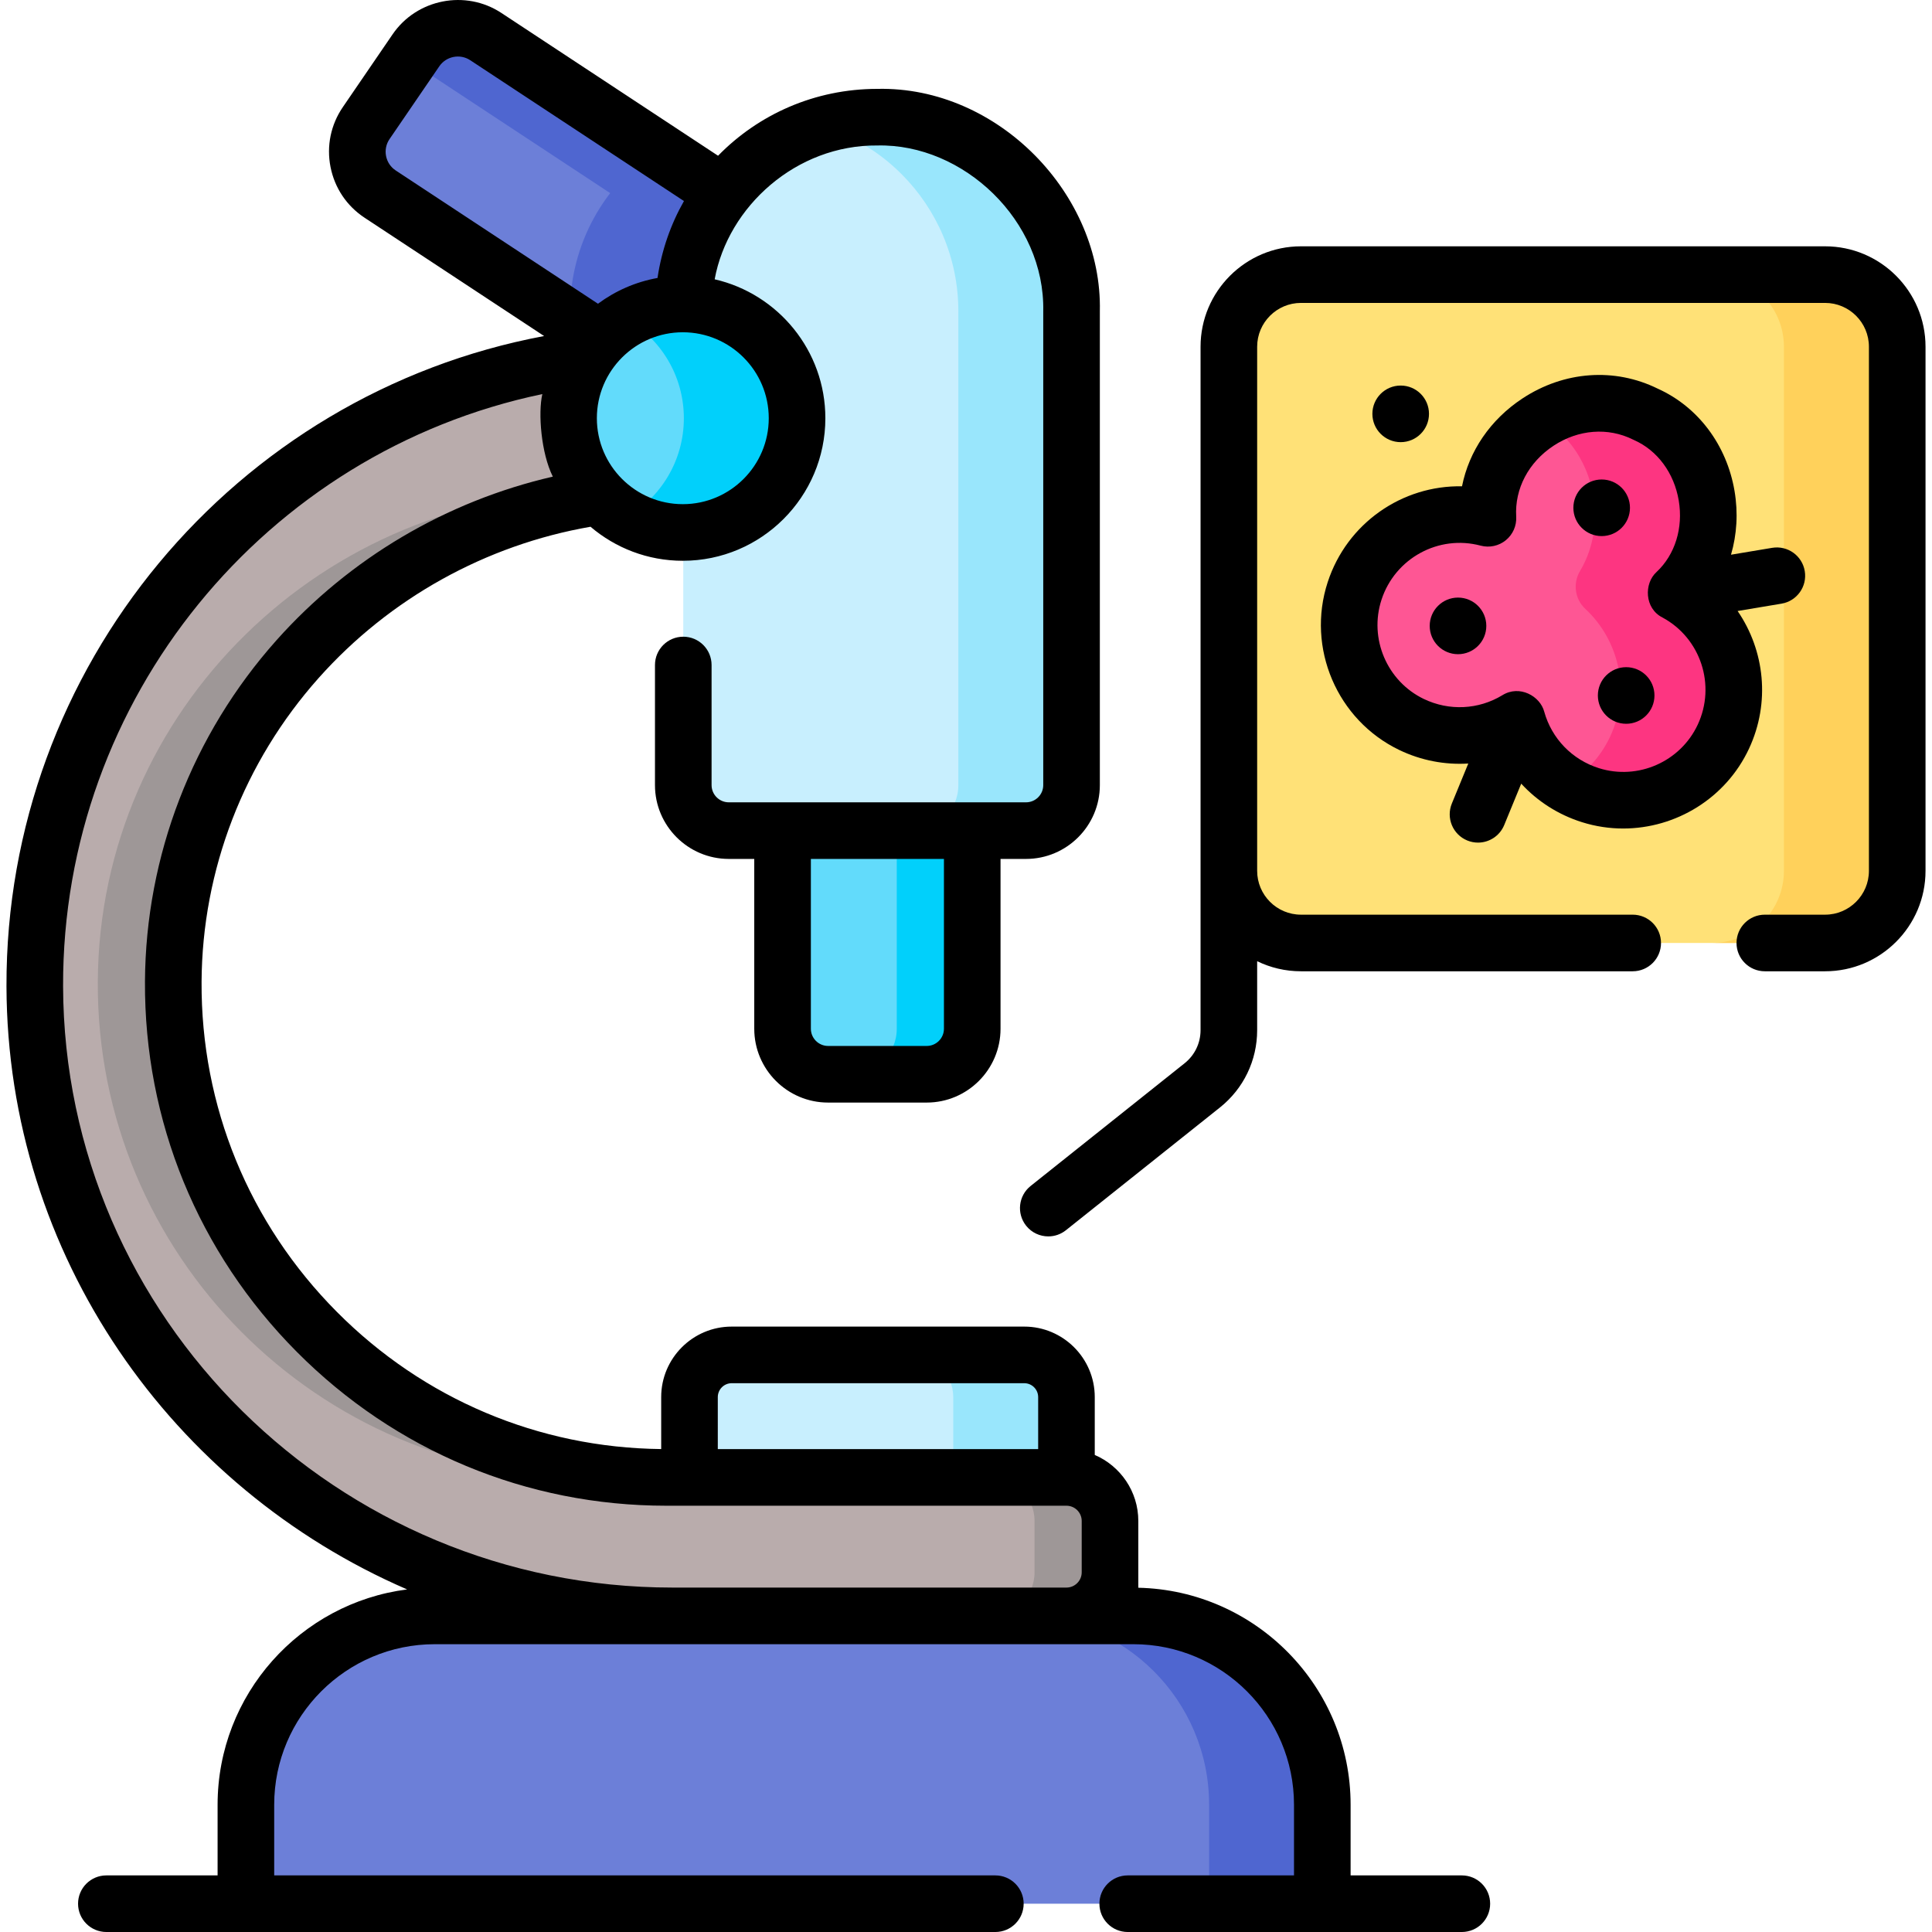 <svg id="Capa_1" enable-background="new 0 0 511.969 511.969" height="512" viewBox="0 0 511.969 511.969" width="512" xmlns="http://www.w3.org/2000/svg"><g><g><path d="m300.352 428.202h-185.139c-27.643 0-50.052 22.409-50.052 50.052v26.215h285.242v-26.215c0-27.643-22.409-50.052-50.051-50.052z" fill="#6c7fd8"/><path d="m350.407 478.249v26.22h-30v-26.22c0-27.64-22.41-50.05-50.05-50.05h30c27.64 0 50.05 22.41 50.05 50.05z" fill="#4f66d0"/><path d="m200.987 57.299-28.36 41.5-21.56-14.21-50.32-33.15c-6.28-4.14-7.95-12.61-3.71-18.82l13.19-19.29c4.14-6.06 12.37-7.68 18.5-3.64l45.39 29.91z" fill="#6c7fd8"/><path d="m200.987 57.299-28.36 41.5-20.69-13.63 19.05-27.87-62.62-41.26 1.86-2.71c4.14-6.06 12.37-7.68 18.5-3.64z" fill="#4f66d0"/><path d="m200.987 57.299-28.36 41.5-21.56-14.21v-2.1c0-17.91 9.16-33.69 23.05-42.89z" fill="#4f66d0"/><path d="m271.892 220.113h-78.767c-6.662 0-12.062-5.4-12.062-12.062v-125.558c0-28.412 23.033-51.445 51.445-51.445 28.412 0 51.445 23.033 51.445 51.445v125.559c0 6.661-5.4 12.061-12.061 12.061z" fill="#c8effe"/><path d="m283.957 82.489v125.56c0 6.66-5.4 12.06-12.07 12.06h-30c6.67 0 12.07-5.4 12.07-12.06v-125.56c0-14.2-5.76-27.06-15.07-36.37-5.89-5.89-13.21-10.36-21.38-12.85 4.74-1.44 9.78-2.22 15-2.22 14.2 0 27.07 5.76 36.38 15.07s15.07 22.17 15.07 36.37z" fill="#99e6fc"/><g><path d="m282.606 428.202h-104.429c-92.497 0-168.697-74.365-168.956-166.862-.258-92.486 74.909-167.811 167.336-167.811h4.505v36.698h-3.068c-72.087 0-131.659 57.788-132.073 129.874-.416 72.383 58.347 131.402 130.636 131.402h106.048c6.374 0 11.541 5.167 11.541 11.541v13.616c.001 6.375-5.166 11.542-11.54 11.542z" fill="#b9acac"/></g><g fill="#9e9797"><path d="m176.557 93.529h4.51v36.7h-3.07c-72.09 0-131.66 57.79-132.08 129.87-.41 72.39 58.35 131.41 130.64 131.41h-20c-72.29 0-131.05-59.02-130.64-131.41.42-72.08 59.99-129.87 132.08-129.87h3.07v-35.99c5.1-.47 10.27-.71 15.49-.71z"/><path d="m294.147 403.049v13.61c0 6.38-5.17 11.54-11.54 11.54h-20c6.37 0 11.54-5.16 11.54-11.54v-13.61c0-6.38-5.17-11.54-11.54-11.54h20c6.37 0 11.54 5.16 11.54 11.54z"/></g><circle cx="180.941" cy="110.826" fill="#62dbfb" r="30.276"/><path d="m211.217 110.829c0 16.72-13.55 30.27-30.28 30.27-5.46 0-10.58-1.44-15-3.98 9.13-5.2 15.28-15.03 15.28-26.29s-6.15-21.09-15.28-26.3c4.42-2.54 9.54-3.98 15-3.98 16.73 0 30.28 13.56 30.28 30.28z" fill="#01d0fb"/><path d="m207.378 220.113h50.261v52.496c0 6.662-5.4 12.062-12.062 12.062h-26.137c-6.662 0-12.062-5.4-12.062-12.062z" fill="#62dbfb"/><path d="m257.637 220.109v52.5c0 6.66-5.4 12.06-12.06 12.06h-20c6.66 0 12.06-5.4 12.06-12.06v-52.5z" fill="#01d0fb"/><path d="m282.606 391.504h-99.893v-21.283c0-6.175 5.006-11.181 11.181-11.181h77.531c6.175 0 11.181 5.006 11.181 11.181z" fill="#c8effe"/><path d="m282.607 370.219v21.29h-30v-21.29c0-6.17-5.01-11.18-11.18-11.18h30c6.17 0 11.18 5.01 11.18 11.18z" fill="#99e6fc"/><g><path d="m483.641 249.881h-138.89c-10.555 0-19.112-8.557-19.112-19.112v-138.889c0-10.555 8.557-19.112 19.112-19.112h138.89c10.555 0 19.112 8.557 19.112 19.112v138.89c-.001 10.555-8.557 19.111-19.112 19.111z" fill="#ffe177"/><path d="m502.752 91.884v138.886c0 10.557-8.556 19.113-19.113 19.113h-30.021c10.557 0 19.113-8.556 19.113-19.113v-138.886c0-10.557-8.556-19.113-19.113-19.113h30.021c10.558-.001 19.113 8.555 19.113 19.113z" fill="#ffd15b"/><g><path d="m444.115 157.036c14.321-13.416 10.05-39.233-8.007-47.258-19.456-9.714-43.052 6.26-41.811 27.563-14.725-3.92-30.415 4.186-35.335 19.249-4.512 13.812 2.001 29.093 15.097 35.39 9.396 4.518 19.811 3.59 27.939-1.339 2.563 9.154 9.531 16.952 19.479 20.076 13.855 4.352 29.046-2.34 35.2-15.494 6.708-14.339.827-30.961-12.562-38.187z" fill="#fe5694"/></g><g><path d="m456.681 195.225c-6.154 13.149-21.345 19.844-35.204 15.491-2.272-.71-4.393-1.671-6.334-2.832 4.893-2.892 8.976-7.225 11.518-12.659 5.596-11.969 2.422-25.527-6.565-33.884-2.773-2.579-3.341-6.766-1.398-10.016 7.908-13.222 3.694-32.192-9.979-40.198 7.995-4.783 18.162-5.964 27.389-1.351 18.062 8.025 22.325 33.843 8.006 47.262 13.387 7.226 19.271 23.847 12.567 38.187z" fill="#fd3581"/></g></g></g><g><path d="m388.817 222.723c.933.383 1.898.564 2.848.564 2.951 0 5.749-1.753 6.94-4.651l4.509-10.972c4.303 4.681 9.82 8.235 16.116 10.212 3.608 1.134 7.28 1.675 10.909 1.675 13.93-.001 27.175-7.988 33.33-21.146 5.716-12.215 4.154-26.059-3.015-36.493l11.637-1.946c4.085-.684 6.843-4.549 6.16-8.635-.684-4.086-4.542-6.839-8.635-6.16l-10.911 1.825c1.556-5.319 1.918-11.084.938-16.88-2.057-12.182-9.652-22.306-20.335-27.117-11.443-5.647-24.844-4.681-35.884 2.599-8.508 5.609-14.14 13.944-16 23.267-15.818-.301-30.474 9.731-35.592 25.401-5.69 17.419 2.468 36.541 18.976 44.479 5.802 2.789 12.088 3.97 18.279 3.584l-4.358 10.606c-1.573 3.831.257 8.213 4.088 9.788zm-11.508-37.497c-9.76-4.693-14.582-16.001-11.218-26.303 3.594-11.001 15.133-17.299 26.276-14.33 2.323.616 4.807.085 6.671-1.437s2.886-3.845 2.746-6.247c-.431-7.396 3.27-14.419 9.898-18.79 6.566-4.328 14.445-4.936 21.075-1.627.101.05.202.098.305.144 6.155 2.736 10.563 8.709 11.791 15.977 1.229 7.276-.965 14.362-5.866 18.955-3.381 3.047-3.226 9.669 1.566 12.073 10.127 5.465 14.225 17.943 9.329 28.407-4.589 9.81-15.838 14.762-26.158 11.518-7.086-2.226-12.508-7.812-14.504-14.942-1.069-4.153-6.544-7.233-11.112-4.392-6.331 3.84-14.106 4.211-20.799.994z"/><path d="m483.641 65.272h-138.889c-14.674 0-26.612 11.938-26.612 26.612v181.104c0 3.431-1.539 6.625-4.222 8.764l-40.805 32.521c-3.239 2.582-3.771 7.301-1.19 10.54 1.481 1.858 3.665 2.825 5.87 2.825 1.639 0 3.289-.534 4.67-1.635l40.805-32.522c6.273-5.001 9.872-12.471 9.872-20.493v-18.276c3.511 1.71 7.451 2.672 11.612 2.672h87.907c4.143 0 7.5-3.357 7.5-7.5s-3.357-7.5-7.5-7.5h-87.907c-6.403 0-11.612-5.209-11.612-11.611v-138.889c0-6.403 5.209-11.612 11.612-11.612h138.889c6.403 0 11.612 5.209 11.612 11.612v138.889c0 6.402-5.209 11.611-11.612 11.611h-15.973c-4.143 0-7.5 3.357-7.5 7.5s3.357 7.5 7.5 7.5h15.973c14.674 0 26.612-11.938 26.612-26.611v-138.889c0-14.674-11.939-26.612-26.612-26.612z"/><path d="m387.38 496.969h-29.477v-18.716c0-31.299-25.121-56.818-56.257-57.511v-17.693c0-7.837-4.761-14.579-11.541-17.496v-15.331c0-10.301-8.38-18.682-18.681-18.682h-77.531c-10.301 0-18.681 8.381-18.681 18.682v13.771c-32.464-.346-62.935-13.215-85.931-36.342-23.315-23.447-36.052-54.525-35.865-87.509.171-29.635 11.193-58.219 31.036-80.487 18.815-21.116 44.284-35.251 72.035-40.069 6.595 5.616 15.132 9.016 24.453 9.016 20.83 0 37.776-16.946 37.776-37.776 0-17.927-12.556-32.966-29.333-36.813 3.53-19.308 21.628-35.666 43.122-35.463 22.78-.52 44.447 19.913 43.95 43.939v125.561c0 2.514-2.05 4.56-4.57 4.56h-78.76c-2.515 0-4.56-2.046-4.56-4.56v-31.828c0-4.143-3.358-7.5-7.5-7.5s-7.5 3.357-7.5 7.5v31.828c0 10.785 8.774 19.56 19.56 19.56h6.751v45.001c0 10.786 8.775 19.562 19.562 19.562h26.137c10.787 0 19.562-8.775 19.562-19.562v-45.001h6.748c10.791 0 19.57-8.774 19.57-19.56v-125.562c.711-30.915-26.958-59.637-58.95-58.939-16.576 0-31.522 6.76-42.221 17.719l-57.43-37.842c-9.486-6.251-22.414-3.707-28.818 5.67l-13.194 19.294c-3.192 4.677-4.348 10.311-3.254 15.863 1.094 5.554 4.301 10.33 9.032 13.448l47.57 31.344c-82.128 15.399-142.701 87.743-142.473 172.315.201 71.399 43.927 132.901 106.167 159.825-28.284 3.614-50.222 27.819-50.222 57.069v18.715h-29.477c-4.142 0-7.5 3.357-7.5 7.5s3.358 7.5 7.5 7.5h235.578c4.143 0 7.5-3.357 7.5-7.5s-3.357-7.5-7.5-7.5h-191.102v-18.715c0-23.463 19.088-42.552 42.552-42.552h185.139c23.463 0 42.552 19.088 42.552 42.551v18.716h-44.066c-4.143 0-7.5 3.357-7.5 7.5s3.357 7.5 7.5 7.5h88.543c4.143 0 7.5-3.357 7.5-7.5s-3.359-7.5-7.501-7.5zm-137.241-224.36c0 2.516-2.046 4.562-4.562 4.562h-26.137c-2.515 0-4.562-2.046-4.562-4.562v-44.996h35.261zm-59.926 97.613c0-2.03 1.651-3.682 3.681-3.682h77.531c2.029 0 3.681 1.651 3.681 3.682v13.782h-84.893zm13.504-259.397c0 12.559-10.217 22.776-22.776 22.776s-22.776-10.218-22.776-22.776 10.217-22.776 22.776-22.776 22.776 10.218 22.776 22.776zm-98.843-65.648c-1.346-.888-2.259-2.245-2.569-3.823-.311-1.576.018-3.177.922-4.502l13.192-19.292c1.819-2.662 5.489-3.383 8.181-1.608l56.643 37.322c-3.501 6.165-5.916 13.042-7.007 20.384-5.828 1.049-11.198 3.43-15.774 6.829zm181.772 371.481c0 2.228-1.812 4.04-4.04 4.04h-104.43c-88.783 0-161.213-71.498-161.46-159.38-.205-76.201 53.577-141.542 127-156.89-1.161 5.017-.336 15.632 2.778 21.877-28.18 6.487-53.864 21.623-73.242 43.37-22.272 24.995-34.644 57.093-34.836 90.38-.209 37.008 14.077 71.872 40.228 98.172 26.15 26.298 60.922 40.781 97.912 40.781h106.05c2.228 0 4.04 1.812 4.04 4.04z"/><g><circle cx="371.174" cy="109.668" r="7.5"/><circle cx="386.364" cy="165.858" r="7.5"/><circle cx="424.433" cy="134.562" r="7.5"/><circle cx="430.924" cy="184.298" r="7.5"/></g></g></g></svg>